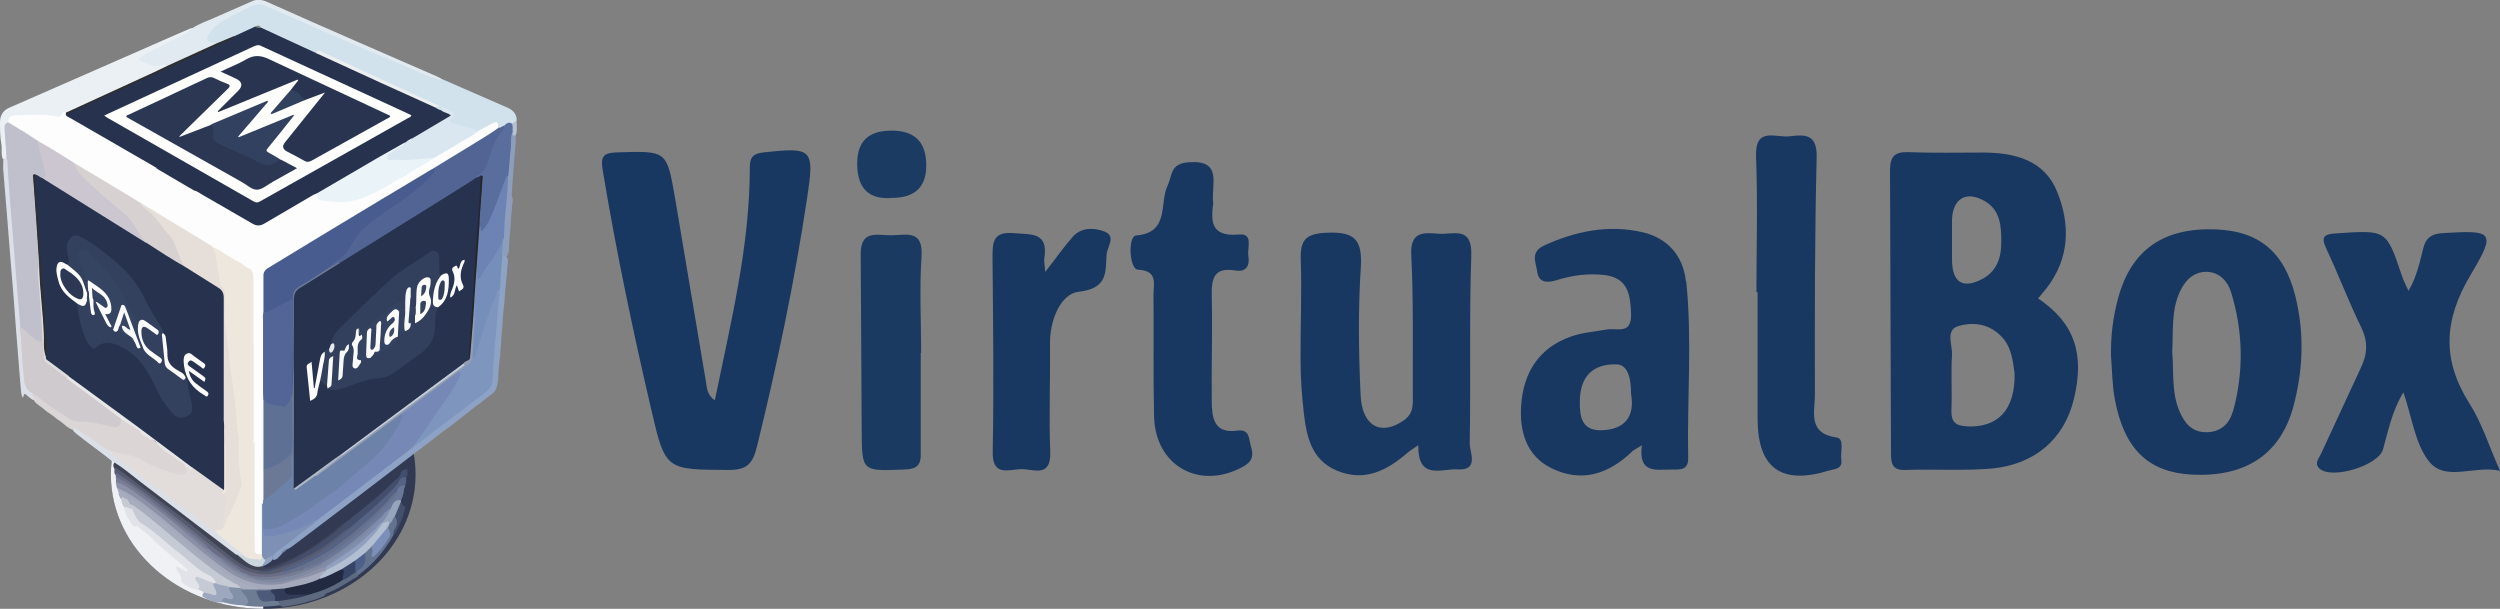 <?xml version="1.0" encoding="UTF-8"?>
<svg xmlns="http://www.w3.org/2000/svg" id="art" width="127.83" height="31.13" viewBox="0 0 127.83 31.13">
  <rect x="0" y="0" width="127.83" height="31.13" fill="#808080" stroke="none"/>
  <defs>
    <style>.cls-1{fill:#7e95be;}.cls-2{fill:#1b3b63;}.cls-3{fill:#566284;}.cls-4{fill:#fdfdfe;}.cls-5{fill:#dae7f0;}.cls-6{fill:#8c91a7;}.cls-7{fill:#ebf0f5;}.cls-8{fill:#404354;}.cls-9{fill:#6b6c86;}.cls-10{fill:#222a42;}.cls-11{fill:#f9faf9;}.cls-12{fill:#354461;}.cls-13{fill:#323a53;}.cls-14{fill:#7689b6;}.cls-15{fill:#cbd7df;}.cls-16{fill:#e6ded8;}.cls-17{fill:#fefefd;}.cls-18{fill:#929db2;}.cls-19{fill:#313d59;}.cls-20{fill:#27334e;}.cls-21{fill:#323c58;}.cls-22{fill:#fbfbfa;}.cls-23{fill:#344361;}.cls-24{fill:#7e91b4;}.cls-25{fill:#565b70;}.cls-26{fill:#647490;}.cls-27{fill:#1a3a62;}.cls-28{fill:#8ea2c6;}.cls-29{fill:#fcfcfb;}.cls-30{fill:#92a3c1;}.cls-31{fill:#495c8f;}.cls-32{fill:#dbe0e8;}.cls-33{fill:#183861;}.cls-34{fill:#7f8eae;}.cls-35{fill:#dddcde;}.cls-36{fill:#e1e3e9;}.cls-37{fill:#6a7799;}.cls-38{fill:#6d82a9;}.cls-39{fill:#32405d;}.cls-40{fill:#8d9ebd;}.cls-41{fill:#929fbe;}.cls-42{fill:#f7f8f8;}.cls-43{fill:#c6cbd3;}.cls-44{fill:#768eba;}.cls-45{fill:#25272b;}.cls-46{fill:#cfcace;}.cls-47{fill:#b5c2d4;}.cls-48{fill:#7f89a2;}.cls-49{fill:#eee7dd;}.cls-50{fill:#4e6089;}.cls-51{fill:#96a4bc;}.cls-52{fill:#43506c;}.cls-53{fill:#c5cad5;}.cls-54{fill:#5e7195;}.cls-55{fill:#2d2e31;}.cls-56{fill:#2c3854;}.cls-57{fill:#2b3753;}.cls-58{fill:#9da7be;}.cls-59{fill:#4d5a79;}.cls-60{fill:#fafafa;}.cls-61{fill:#e8e9ec;}.cls-62{fill:#8290a8;}.cls-63{fill:#364567;}.cls-64{fill:#b2bed2;}.cls-65{fill:#7b8fb9;}.cls-66{fill:#f8f8f8;}.cls-67{fill:#6b7997;}.cls-68{fill:#a4aabb;}.cls-69{fill:#303a52;}.cls-70{fill:#384561;}.cls-71{fill:#767c92;}.cls-72{fill:#32415e;}.cls-73{fill:#516494;}.cls-74{fill:#eaf4f8;}.cls-75{fill:#eceeef;}.cls-76{fill:#35435f;}.cls-77{fill:#afb9c4;}.cls-78{fill:#5a6e9e;}.cls-79{fill:#cbc6d0;}.cls-80{fill:#293550;}.cls-81{fill:#3e4c69;}.cls-82{fill:#dbd5d6;}.cls-83{fill:#33415e;}.cls-84{fill:#c4ccd7;}.cls-85{fill:#e2dcdb;}.cls-86{fill:#fbfbfb;}.cls-87{fill:#868887;}.cls-88{fill:#6d83b3;}.cls-89{fill:#2e2f31;}.cls-90{fill:#344360;}.cls-91{fill:#c0bfcc;}.cls-92{fill:#32415f;}.cls-93{fill:#d7d2d1;}.cls-94{fill:#526596;}.cls-95{fill:#a8adbe;}.cls-96{fill:#5d697e;}.cls-97{fill:#d2e2ed;}.cls-98{fill:#e8e7e8;}.cls-99{fill:#344461;}.cls-100{fill:#384764;}.cls-101{fill:#fafbfa;}.cls-102{fill:#66718e;}.cls-103{fill:#787d93;}.cls-104{fill:#6d7b93;}.cls-105{fill:#434e6d;}.cls-106{fill:#eff1f4;}.cls-107{fill:#e1eaf1;}.cls-108{fill:#fdfdfd;}</style>
  </defs>
  <path class="cls-33" d="M104.21,15.26l.44-.53c1.19-1.54,1.21-3.27.53-4.94-.65-1.6-2.15-1.98-3.75-1.99-1.27,0-2.55.03-3.82-.02-.73-.03-.97.2-.97.95l.05,14.43c0,.54.06.9.74.87,1.46-.05,2.93.05,4.38-.07,2.24-.2,3.74-1.52,4.23-3.55.57-2.34.02-3.91-1.84-5.16ZM99.81,12.12h0v-.85c.02-1.11.72-1.54,1.67-.99.81.47.85,1.28.85,2.11s-.26,1.51-1,1.89c-.99.51-1.52.14-1.52-1.02v-1.13s0,0,0,0ZM100.57,21.8c-.6-.03-.81-.24-.79-.84.04-.93-.03-1.87.03-2.81.03-.5-.35-1.27.31-1.47.8-.25,1.68-.11,2.3.62.45.53.5,1.19.59,1.78.04,1.88-.86,2.81-2.46,2.72h0ZM36.55,20.47c.82-4,1.79-7.88,1.79-11.91,0-.53.17-.71.72-.77,2.49-.27,2.59-.18,2.21,2.33-.64,4.27-1.53,8.5-2.56,12.69-.22.91-.51,1.22-1.46,1.22-3.21-.02-3.23.02-3.95-3.09-.94-4.03-1.79-8.08-2.47-12.16-.13-.76-.04-.97.76-.99,2.49-.07,2.5-.11,2.92,2.3l1.59,9.45c.05.32.06.66.45.93h0ZM117.46,15.55c-.52-2.53-1.8-3.72-4.14-3.82-2.69-.11-4.35,1.04-5.02,3.53-.26.96-.38,1.94-.36,2.94.06.75.06,1.51.2,2.24.48,2.54,1.73,3.72,3.96,3.83,2.75.13,4.53-1.06,5.18-3.54.45-1.7.54-3.43.18-5.17h0ZM114.16,21.06c-.17.62-.63,1.04-1.35,1.04-.72,0-1.1-.45-1.36-1.05-.43-.99-.29-2.04-.38-3.07.06-1.03-.06-2.09.39-3.06.27-.59.71-1.04,1.4-1.02.63.03,1.04.47,1.22,1.04.62,2.03.66,4.08.09,6.12h0ZM72.51,22.77c-.32.22-.44.29-.54.38-1.05.91-2.19,1.5-3.6.92-1.33-.55-1.57-1.78-1.71-3.01-.1-.89-.16-1.78-.16-2.68-.01-1.7.07-3.4.01-5.09-.03-1,.22-1.34,1.32-1.39,1.46-.07,1.84.37,1.75,1.79-.14,2.16-.11,4.34-.01,6.5.07,1.62,1.05,2.11,2.2,1.31.54-.37.47-.87.47-1.38-.01-2.36.04-4.72-.08-7.07-.06-1.22.61-1.16,1.4-1.1.74.06,1.72-.42,1.67,1.1-.11,3.2-.02,6.41-.08,9.62,0,.47.5,1.4-.63,1.33-.8-.05-2.02.58-2-1.22h0ZM86.2,14.37c-.13-1.29-.95-2.2-2.19-2.49-1.74-.41-3.44-.07-5.07.68-.71.33-.4.87-.34,1.33.08.59.54.57.98.44.82-.26,1.66-.37,2.51-.26,1.16.16,1.28,1.02,1.31,1.99.03,1.08-.74.69-1.26.79-.6.11-1.22.15-1.79.35-1.66.57-2.46,1.86-2.57,3.53-.09,1.32.26,2.59,1.57,3.22,1.54.75,2.92.28,4.11-.87.06-.06.15-.1.49-.31-.19,1.49.76,1.23,1.53,1.24.43,0,.86.05.84-.61-.06-3.01.21-6.02-.1-9.02h0ZM81.87,22c-.98.02-1.1-.68-1.09-1.45,0-1.29.65-1.95,1.88-1.92q.74.02.74,1.53c.19,1.07-.25,1.81-1.53,1.84h0ZM123.15,14.87c.43-.72.57-1.46.76-2.19.13-.51.41-.73.99-.76,2.58-.16,2.75-.08,1.43,2.13-1.37,2.29-1.49,4.34-.05,6.6.62.97.97,2.12,1.55,3.42-1.36-.29-2.79.59-3.64-.49-.71-.91-.86-2.25-1.3-3.52-.58.96-.77,1.95-1.04,2.91-.23.84-2.64,1.57-3.26.98-.27-.26-.02-.51.09-.75l2.01-4.34c.36-.73.41-1.37.04-2.13-.64-1.31-1.15-2.67-1.77-3.99-.32-.67-.11-.77.53-.81,2.54-.17,2.53-.19,3.32,2.16.08.25.21.49.34.78h0ZM62.04,10.35c-.11.86-.21,1.78,1.31,1.64.75-.07.42.67.48,1.08.08.49-.08.86-.67.76-1.09-.18-1.22.41-1.2,1.3.04,1.79-.02,3.58,0,5.37,0,.84.1,1.68,1.29,1.52.67-.09.59.41.71.79.14.46.1.77-.38,1.04-2.21,1.24-4.51,0-4.57-2.56-.05-2.07-.01-4.14-.03-6.21,0-.56.24-1.24-.79-1.29-.45-.02-.53-1.71-.1-1.75,1.73-.14,1.18-1.65,1.61-2.55.25-.52.12-1.11,1.04-1.19,1.79-.15,1.19,1.08,1.29,2.06h0ZM89.81,14.94c0-2.31.07-4.62-.02-6.93-.06-1.55,1-.96,1.7-1.04.77-.09,1.43-.15,1.4,1.07-.1,4.05-.1,8.1-.09,12.16,0,.84-.39,1.96,1.11,2.17.42.06.18.74.24,1.14.06.48-.32.46-.63.55-2.42.75-3.64-.11-3.65-2.62v-6.5s-.05,0-.05,0ZM53.44,13.91c.57-.73.96-1.29,1.41-1.8.43-.49,1.06-.47,1.58-.29.69.24.17.8.15,1.21-.05.92.05,1.72-1.43,1.89-.91.1-1.48,1.45-1.46,2.65.02,1.84-.06,3.68.01,5.52.06,1.41-.92.86-1.54.9-.61.03-1.43.37-1.4-.89.06-3.3.02-6.6-.01-9.9,0-.78-.01-1.37,1.08-1.28.89.08,1.78-.07,1.57,1.28-.03.16.02.33.05.73Z"></path>
  <path class="cls-27" d="M47.08,18.04v5.08c.03.67-.19.87-.87.89-2.14.08-2.14.11-2.15-2.02l-.05-8.89c-.05-1.39.83-1.06,1.56-1.07.74,0,1.64-.32,1.55,1.07-.11,1.64-.02,3.29-.02,4.94h-.02Z"></path>
  <path class="cls-2" d="M45.5,10.13c-1.24.05-1.67-.68-1.67-1.77,0-1.15.6-1.69,1.77-1.68,1.17,0,1.74.58,1.76,1.71.03,1.19-.6,1.76-1.87,1.73h0Z"></path>
  <ellipse class="cls-13" cx="13.46" cy="24.26" rx="7.79" ry="6.87"></ellipse>
  <path class="cls-106" d="M13.46,31.13c-4.3,0-7.79-3.07-7.79-6.86s3.49-6.87,7.79-6.87v13.73Z"></path>
  <path class="cls-97" d="M22.57,4.03l3.39,1.48c.27.12.46.32.46.64-.06.11-.12.2-.26.2-.15-.03-.26.03-.38.12-.09.05-.17.12-.29.07-.14-.26-.14-.26-.41-.11-.2.11-.38.27-.62.29-.44-.11-.87-.21-1.3-.36-.25-.09-.29-.15-.13-.36.13-.17.06-.23-.08-.3-.16-.08-.32-.17-.49-.22l-5.64-2.57c-.08-.04-.16-.1-.24-.11-.14-.02-.25-.31-.41-.05-.38-.08-.72-.28-1.07-.45-.59-.27-1.19-.51-1.76-.83-.09-.11-.2-.1-.32-.05-.34.17-.69.3-1.02.48-.32.09-.59.33-.93.37-.06,0-.13-.01-.19-.02-.33-.03-.43-.23-.26-.52.25-.42.65-.67,1.06-.9.4-.22.8-.42,1.22-.59.23-.1.46-.09.68,0l5.19,2.26c1.22.52,2.43,1.07,3.68,1.52.04.02.08.03.13.01h0Z"></path>
  <path class="cls-7" d="M.16,8.16c-.13-.25-.04-.53-.09-.79C0,7,0,6.61,0,6.24c0-.33.15-.59.47-.73l3.29-1.44,3.24-1.42c.91-.4,1.81-.8,2.72-1.19.05-.02.11-.02.16-.03-.04.26-.28.31-.46.4-.58.31-1.17.6-1.76.9-.14.07-.36.15-.36.29,0,.16.25.15.39.22.17.09.35.07.53.04.13-.02.29-.09.37.1-.05.08-.14.11-.22.15-1.34.67-2.71,1.25-4.07,1.88-.31.14-.61.3-.94.41-.23.22-.49.2-.79.16-.55-.07-1.11-.03-1.67-.02-.21,0-.36.11-.44.31-.21.19-.18.43-.15.67.04.35.06.71.06,1.06-.04.1-.11.15-.21.15h0Z"></path>
  <path class="cls-107" d="M8.57,3.38c-.09-.09-.22-.07-.31-.04-.4.15-.71-.1-1.05-.21-.12-.04-.1-.11-.02-.18.09-.07.18-.16.28-.21l1.88-.95c.19-.1.38-.2.52-.37.32-.21.68-.33,1.02-.48l1.96-.86c.27-.13.5-.11.77,0,1.54.69,3.08,1.37,4.62,2.04l4.06,1.77c.09.04.18.09.27.13-.09.11-.19.01-.27-.01-.73-.21-1.4-.57-2.1-.85-1.97-.79-3.9-1.69-5.86-2.53l-.77-.33c-.26-.12-.5-.1-.75.03-.62.3-1.24.58-1.79,1-.18.14-.3.34-.41.53-.09.14.03.3.2.32.09,0,.18-.03.26.05-.03.11-.13.15-.21.19l-1.98.91c-.09.04-.19.11-.3.05h0Z"></path>
  <path class="cls-32" d="M1.14,20.31c-.09-.26-.07-.54-.11-.82l-.21-2.63-.12-1.61-.2-2.44-.12-1.53-.21-2.55c-.02-.19,0-.38,0-.57l.16-.11c.11.06.13.17.14.28.06.98.15,1.96.23,2.94l.25,3.07.18,2.37.22,2.81c.02.24.2.35.32.52.05.12.13.23.11.37-.08.1-.14,0-.2-.03-.07-.06-.16-.11-.22-.18-.02-.02-.05-.04-.08-.06-.1.02-.05.14-.12.18h0Z"></path>
  <path class="cls-40" d="M26.27,8.48l-.11,1.52c.14.23-.02.47.02.71-.05.28-.05.57-.07.86-.05.41-.08.82-.09,1.22-.01.11-.04.22-.11.31-.08.06-.16.11-.26.03-.05-.33.02-.66.04-.99.03-.83.13-1.66.19-2.49.02-.22.04-.45.03-.67l.17-2.04c0-.05.01-.11.04-.16.16-.12.16.11.25.12.02.53-.07,1.05-.1,1.57h0Z"></path>
  <path class="cls-47" d="M26.37,6.91c-.22.1-.14-.08-.16-.17-.1-.14-.1-.28-.05-.43.12,0,.17-.12.26-.16-.02.25.06.51-.05.76Z"></path>
  <path class="cls-20" d="M11.98,1.85l1.04-.48c.12-.03.23,0,.34.05l2.82,1.3c.41.03.74.28,1.1.44l5.03,2.29c.1.06.21.11.32.16l.17.08c.11.05.27.07.28.22,0,.13-.14.17-.24.23l-1.67.97c-.12.05-.22.12-.33.18-.03.02-.07.04-.1.06l-7.11,4.11c-.27.16-.51.16-.79,0l-2.91-1.67c-.64-.36-1.3-.7-1.91-1.11-.65-.41-1.33-.78-1.99-1.16l-2.49-1.44c-.08-.05-.18-.09-.18-.22.06-.09.16-.11.25-.15l7.2-3.29c.4-.18.82-.33,1.18-.57h0Z"></path>
  <path class="cls-4" d="M8.03,8.63l1.89,1.11c.22.26.37.56.53.85.23.42.55.75,1,.95.49.22.96.45,1.46.66.32.13.63.14.95.11.3-.03.6-.08.87-.18.82-.31,1.65-.58,2.41-1.03l3.31-1.95c.09-.06.19-.1.25-.2.29-.27.66-.43.99-.64.17-.11.34-.2.51-.3l2.03-1.22c.07-.04.14-.08.22-.09l.7-.38c.26-.13.31-.11.33.21-.07.2-.26.27-.41.37l-2.88,1.76-8.38,5.05c-.22.13-.32.29-.31.55.01.59,0,1.17,0,1.76,0,.08-.01.16-.04.23-.08.31-.14.61-.09.93.01.08.02.16.02.24.08,1.73.05,3.47.05,5.2v3.12s0,1.64,0,1.64c0,.11.01.22-.05.31-.16.12-.31.08-.44-.06-.05-.09-.05-.19-.05-.29v-4.63c.09-1.01.16-2.02.08-3.04-.04-.45-.01-.9,0-1.35,0-.28-.05-.55-.09-.83-.05-.67-.01-1.33-.02-2v-1.19c0-.15,0-.31-.09-.44-.08-.19-.25-.28-.43-.34-.52-.22-.96-.58-1.46-.83l-3.71-2.26-3.41-2.06c-.62-.4-1.26-.77-1.89-1.16l-.48-.29c-.08-.05-.18-.09-.18-.21.11-.25.18-.28.46-.16.57.25,1.11.57,1.64.88.24.14.48.26.76.27.04,0,.08,0,.11.02.45.27.97.38,1.44.59.11.05.22.13.35.13.56,0,1.11.16,1.67.12.14-.01.27.04.4.06h0Z"></path>
  <path class="cls-73" d="M22.19,8.59l2.44-1.49c.3-.18.59-.37.87-.57.11.02.17-.09.27-.1.08.14,0,.25-.08.34-.3.31-.4.72-.56,1.09-.07.17-.13.35-.18.54-.09.32-.34.51-.57.72-.05.08-.13.13-.2.17l-6.57,4.1c-.07.04-.13.09-.22.11-.15-.03-.26.17-.43.09-.05-.11.02-.18.1-.23.44-.27.74-.66.99-1.09.43-.73,1.12-1.16,1.8-1.61.54-.36,1.07-.75,1.57-1.15.3-.24.63-.52.76-.93h0Z"></path>
  <path class="cls-5" d="M24.47,6.69c-.3.26-.66.42-1,.63-.4.25-.82.48-1.23.73-.74.25-1.51.18-2.27.18-.1,0-.21-.03-.23-.14-.03-.12.06-.21.15-.27.27-.19.58-.32.84-.54l.06-.04c.14,0,.23-.1.32-.18l1.94-1.15c-.13-.15-.34-.13-.47-.26-.01-.08-.1-.1-.12-.17,0-.01,0-.02.01-.03.25.02.45.18.66.28.16.08.08.18,0,.28-.19.22-.18.21.1.31.41.15.85.2,1.25.38h0Z"></path>
  <path class="cls-78" d="M24.37,9.08c-.06-.1.03-.1.08-.12.24-.11.36-.32.44-.55.14-.4.27-.8.44-1.18.08-.17.15-.34.3-.47.1-.09.12-.22.15-.34.11-.09.21-.21.38-.11.09.14.04.29.05.43-.12.26-.06.54-.09.82-.06.47-.07.94-.13,1.41-.3.79-.55,1.6-.93,2.36-.07.14-.15.29-.26.41-.05.06-.11.13-.2.11-.08-.03-.08-.11-.09-.18,0-.06-.03-.12-.04-.18.03-.6.07-1.2.12-1.8.01-.19.04-.37,0-.56-.07-.08-.16.01-.23-.03h0Z"></path>
  <path class="cls-75" d="M22.29,5.51l-2.83-1.28-3.29-1.51c.05-.13.11-.15.25-.08l5.74,2.64c.11.05.22.08.3.17h0c-.05.05-.1.09-.18.06h0Z"></path>
  <path class="cls-55" d="M11.98,1.85c-.1.2-.31.22-.48.3l-2.28,1.04c-1.66.76-3.32,1.52-4.99,2.28l-.86.4s-.04-.07,0-.11l4.49-2.06.71-.34,2.5-1.14.91-.38h0Z"></path>
  <path class="cls-87" d="M13.35,1.42c-.12.03-.23-.03-.34-.05.13-.06.25-.12.34.05Z"></path>
  <path class="cls-91" d="M1.24,6.75l.66.43c.08.08.14.17.15.28.07.45.23.87.34,1.31.05.19.03.32-.19.35-.15.05-.26-.15-.41-.06-.06.32.02.63.04.94l.07,1.02.18,2.39c0,.06,0,.13-.01.19-.06.22-.05.45-.02.67.09.92.13,1.84.2,2.76,0,.12,0,.23-.01.35-.11.22-.26.19-.42.07-.29-.21-.55-.43-.78-.71l-.21-2.52-.12-1.56-.21-2.52c-.04-.55-.08-1.11-.11-1.67,0-.15-.01-.29-.06-.43l-.1-1.48c-.01-.16.04-.28.22-.31.32.09.58.26.81.49h0Z"></path>
  <path class="cls-108" d="M1.24,6.75l-.81-.49c-.03-.34.25-.37.45-.37.68,0,1.37-.08,2.04.07.11.02.17,0,.23-.09.05-.07.08-.21.21-.11v.11c.05.1.16.12.24.17l4.21,2.43c.08.04.15.1.23.14-.37.04-.74.02-1.11,0-.14,0-.29-.08-.42-.06-.61.08-1.08-.35-1.65-.42-.09-.01-.16-.07-.24-.12-.22-.13-.44-.24-.72-.27-.37-.03-.67-.29-.99-.48-.42-.24-.84-.46-1.27-.67-.18-.09-.33-.1-.39.13h0Z"></path>
  <path class="cls-46" d="M1.03,16.73c.28.12.44.4.69.56.14.09.25.23.44.14.16.03.13.16.12.25-.08.53.13.89.59,1.15.2.11.37.28.55.43.83.65,1.69,1.25,2.53,1.89.1.08.22.14.27.26.02.36-.14.51-.48.46-.17-.02-.33-.08-.5-.11-.34-.07-.69-.14-1.04-.14-.32,0-.62-.09-.89-.27-.58-.39-1.18-.77-1.69-1.26-.44-.25-.38-.7-.43-1.09-.06-.58-.08-1.16-.12-1.74,0-.18-.09-.35-.06-.53h0Z"></path>
  <path class="cls-82" d="M1.62,20.1c.37.18.66.49,1.01.71l.92.61c.18.12.4.14.6.14.53,0,1.03.13,1.54.25.37.09.49-.01.5-.4.32.09.58.29.84.49.27.2.53.41.83.57.17.09.29.26.43.39.2.18.42.33.65.48.25.15.55.26.65.59.04.32-.1.46-.44.42-.36-.05-.71-.17-1.03-.33-.82-.41-1.67-.7-2.56-.9-.22-.08-.4-.23-.59-.37-.35-.27-.73-.49-1.09-.74-.05-.03-.1-.04-.15-.03-.31-.1-.5-.37-.77-.52-.19-.16-.39-.3-.6-.44-.17-.16-.37-.28-.54-.43-.04-.05-.09-.09-.09-.16l-.11-.32h0Z"></path>
  <path class="cls-28" d="M25.67,13.15l.21-.05c.13.14.09.31.07.46l-.04.51c-.06.5-.09,1.01-.13,1.51-.08.53-.07,1.06-.14,1.59.01.34-.07.67-.06,1.01-.02.14-.05.27-.05.41-.05.29-.04.58-.07.87-.04.27-.07.54-.34.71-.18.12-.35.26-.51.4-.68.48-1.3,1.04-1.99,1.52l-.09.07-4.24,3.24-3.26,2.47c-.09.07-.19.14-.29.19-.14.04-.26.12-.33.26-.14.13-.23.32-.46.31-.07-.08-.03-.17-.02-.26.04-.12.15-.17.24-.24.71-.52,1.4-1.06,2.09-1.61l4.29-3.28c.17-.13.34-.27.51-.4l3.33-2.55c.73-.55.72-.55.78-1.44l.26-3.29.06-.83c0-.47.06-.93.11-1.39,0-.07.02-.14.08-.19h0Z"></path>
  <path class="cls-44" d="M25.67,13.15l-.11,1.63c-.19.5-.42.98-.58,1.49-.19.62-.41,1.24-.6,1.86-.04.12-.08.29-.27.16-.04-.08-.04-.17-.04-.26.06-.6.07-1.21.12-1.82.06-.28.06-.56,0-.83.02-.48.03-.97.11-1.44.03-.07.07-.11.13-.03.05.06.01.14.07.2.21-.41.53-.73.75-1.12.12-.21.25-.41.33-.64.03-.08.05-.18.17-.16,0,0-.11.98-.11.98Z"></path>
  <path class="cls-88" d="M25.77,12.17c-.16.08-.11.25-.18.38-.23.44-.5.85-.81,1.24-.12.15-.15.35-.32.48-.11-.13.01-.29-.09-.41-.05-.03-.08-.08-.07-.14.06-.7.07-1.41.17-2.11,0-.04.03-.06.06-.08.08.08.02.19.08.31.31-.29.46-.67.61-1.04.22-.53.41-1.07.61-1.61.03-.08.06-.17.15-.21,0,.68-.09,1.36-.15,2.04-.04.38-.04.77-.06,1.16h0Z"></path>
  <path class="cls-17" d="M21.03,5.91c-.03.08-.11.1-.17.13l-7.55,4.25c-.12.07-.21.09-.34.01l-7.5-4.29s-.07-.05-.14-.1l.23-.11,7.42-3.43c.12-.05.22-.09.35-.03l7.64,3.52s.04.03.06.04h0Z"></path>
  <path class="cls-108" d="M20.78,8.97c-.24.28-.59.4-.89.59-1.21.76-2.43,1.52-3.74,2.11-.85.38-1.73.75-2.71.73-.31,0-.56-.15-.82-.25-.49-.19-.98-.42-1.45-.67-.47-.25-.72-.7-.94-1.15-.1-.2-.29-.35-.31-.59.17.03.3.15.45.23l2.53,1.46c.22.13.4.13.62,0l2.51-1.47c.05-.03.12-.04.17-.07.03-.01.07-.02.07,0,.04.28.25.28.46.31,1.03.19,1.94-.13,2.81-.63l.93-.54c.09-.05.18-.14.3-.06h0Z"></path>
  <path class="cls-74" d="M20.78,8.97c-.41.17-.77.42-1.15.64-.78.44-1.57.79-2.5.72-.2-.02-.39-.05-.59-.06-.25-.01-.34-.15-.34-.38l3.15-1.84,1.36-.77c-.09.22-.33.24-.48.37-.16.13-.48.21-.43.43.05.2.34.07.53.09.64.04,1.27-.05,1.91-.11l-1.31.79c-.06.04-.13.06-.16.13h0Z"></path>
  <path class="cls-97" d="M22.29,5.51l.18-.06c-.02.1.28.02.11.2-.1-.03-.21-.07-.29-.14h0Z"></path>
  <path class="cls-74" d="M21.1,7.05c-.07.13-.14.25-.32.18l.32-.18Z"></path>
  <path class="cls-49" d="M13.02,22.7v4.94c.07.07.08.16.07.25-.02.24.08.37.3.43.03.03.05.07.06.11,0,.12-.06.23-.18.22-.29-.01-.59.05-.82-.21-.41-.36-.87-.66-1.27-1.03-.09-.08-.21-.14-.2-.29.09-.14.29-.08.38-.21.2-.57.54-1.08.75-1.65.11-.3.16-.58.11-.89-.1-.63-.12-1.27-.12-1.92,0-.43-.09-.86-.11-1.29-.04-.8-.21-1.59-.32-2.39-.06-.49-.05-1-.16-1.48-.16-.73-.07-1.45-.1-2.18,0-.15-.02-.29-.14-.4-.07-.07-.11-.17-.12-.27-.07-.56-.19-1.1-.28-1.66,0-.04,0-.09.02-.13.24.06.43.21.63.34.27.17.54.34.83.48.14.1.31.15.44.27.14.14.17.3.17.49v3.25c.04.21.05.43.05.64,0,1.01.05,2.02.03,3.03-.01.51-.03,1.02-.02,1.53h0Z"></path>
  <path class="cls-31" d="M22.19,8.59c.09.16-.02.25-.11.35-.64.74-1.46,1.27-2.26,1.81-.73.5-1.46,1.01-1.89,1.84-.18.35-.48.6-.81.81-.07.05-.14.09-.14.18,0,.15-.13.18-.22.24-.42.27-.83.54-1.26.79-.27.16-.49.32-.5.67-.38.32-.84.49-1.28.71-.08.04-.17.05-.25-.02v-1.84c-.01-.2.07-.33.26-.44l2.88-1.75,2.92-1.76,2.54-1.52s.08-.04.12-.05h0Z"></path>
  <path class="cls-16" d="M10.9,12.66c.18.54.24,1.1.32,1.66.02.14.03.28.16.38.1.08.12.2.12.32,0,.28.02.56,0,.84-.06.73.16,1.44.2,2.17.03.64.14,1.27.24,1.9.13.79.13,1.59.25,2.38.03.2,0,.42,0,.64,0,.58.04,1.15.16,1.72.02.09,0,.18-.04.26-.18.54-.4,1.06-.68,1.55-.1.17-.07.4-.25.52-.12-.13-.1-.29-.06-.44.11-.39.1-.78.06-1.18,0-.04,0-.09.01-.13.04-.08.07-.16.07-.26v-2.11c0-.05-.02-.11-.03-.16-.06-.31.02-.62-.06-.93-.03-.16-.02-.32-.02-.49v-5.8c0-.39-.1-.64-.45-.84-.49-.29-.98-.57-1.43-.92-.24-.26-.4-.56-.48-.9-.13-.5-.47-.87-.78-1.26-.26-.32-.51-.66-.86-.9-.09-.06-.23-.14-.15-.3l3.53,2.14c.06.04.13.06.16.13h0Z"></path>
  <path class="cls-94" d="M13.46,15.97c.09,0,.18,0,.26-.05l1.25-.65c.1.09.08.22.08.33v3.84c0,.23-.07.46-.06.7-.02.12-.07.24-.12.36-.12.32-.3.4-.63.33-.05-.01-.11-.03-.16-.02-.36.07-.52-.17-.65-.44,0-1.11,0-2.22-.05-3.33,0-.27-.01-.56.06-.83l.02-.22h0Z"></path>
  <path class="cls-79" d="M2.16,9.09c.18-.06.2-.17.14-.35-.15-.52-.27-1.04-.41-1.56.65.36,1.27.75,1.9,1.15.64.98,1.59,1.66,2.46,2.42.33.29.64.59.82,1,.07.16.17.29.3.42.07.07.16.13.12.25-.12.06-.21-.02-.3-.08l-4.74-2.97c-.11-.07-.25-.11-.28-.27h0Z"></path>
  <path class="cls-93" d="M7.48,12.41c-.44-.41-.58-1.04-1.05-1.43-.58-.48-1.17-.96-1.72-1.48-.36-.34-.77-.66-.92-1.17l2.8,1.68.62.38c0,.11.09.18.16.24.58.38.91,1,1.37,1.5.14.16.21.39.29.6.12.33.22.66.46.93-.1.04-.17,0-.25-.06l-1.62-1.01c-.07-.04-.14-.08-.14-.18h0Z"></path>
  <path class="cls-24" d="M13.4,28.45s0-.07-.01-.11c-.11-.22-.11-.43,0-.65v-1.94s.07-.02.09.02c.11.4.03.81.05,1.22,0,.35.05.41.39.35.66-.12,1.3-.31,1.88-.64.14-.08.27-.22.47-.14-.4.39-.88.67-1.3,1.03-.33.29-.72.5-1.03.81-.09.14-.21.23-.38.25-.12,0-.12-.12-.16-.2h0Z"></path>
  <path class="cls-108" d="M13.45,25.72s-.03.02-.04.02l-.02-7.04c0-.54-.02-1.09-.08-1.64-.03-.29-.03-.61.14-.88v3.88c0,.12.01.23.01.35.07.09.08.2.08.31v3.26c0,.52.01,1.04-.01,1.55,0,.07-.02.14-.08.18h0ZM13.02,22.7c-.08-.07-.05-.17-.05-.25v-4.96c.09.2.1.42.1.63-.02.99.12,1.98.05,2.97-.03.54,0,1.08-.1,1.61h0ZM13.39,27.69v.65c-.34,0-.37-.04-.37-.38v-.33c.12.03.25.07.37.05h0ZM12.8,13.75c-.16-.07-.32-.13-.44-.27.17.05.34.1.44.27Z"></path>
  <path class="cls-20" d="M24.37,9.08l.22-.1c.07.09.05.19.05.29-.02.65-.09,1.29-.13,1.94l-.14,2.02-.13,1.81c-.03.33-.01.66-.04,1-.04.72-.15,1.43-.13,2.16.08.27-.16.31-.3.42-2.1,1.57-4.21,3.13-6.32,4.68l-2.12,1.57c-.09.07-.18.19-.33.1-.02-.03-.03-.05-.04-.09-.02-.81,0-1.62-.01-2.43l.05-7.23c0-.25.09-.39.3-.52.62-.37,1.22-.76,1.83-1.14.07-.04.14-.09.22-.1l3.99-2.48c.93-.58,1.85-1.15,2.77-1.73.08-.05.16-.11.24-.17h0Z"></path>
  <path class="cls-67" d="M17.36,13.46l-2,1.25c-.24.14-.33.32-.33.59v6.78s0,.35,0,.35c-.05.26,0,.52-.02.77-.05.31-.02.63-.02.94,0,.18-.04.32-.18.45-.34.31-.67.63-1.05.89-.09.06-.17.14-.29.09v-1.58c.24-.16.51-.23.76-.36.41-.22.65-.5.65-1.02l-.02-1.78c0-.22.02-.43.08-.64.11-1.65.03-3.29.05-4.94-.04-.28.07-.46.33-.61.58-.33,1.12-.71,1.68-1.07.14.01.21-.21.37-.12h0Z"></path>
  <path class="cls-45" d="M24.03,18.25c-.07-.06-.05-.15-.05-.23l.15-2.12.06-.92.17-2.75c.08-1.08.19-2.17.21-3.26.17,0,.11.14.1.22l-.15,2.05c0,.09,0,.18,0,.27l-.27,3.85c.05.22-.01.45-.01.67-.06.62-.09,1.25-.13,1.88,0,.12,0,.23-.09.33h0Z"></path>
  <path class="cls-20" d="M7.48,12.41c.66.43,1.32.86,2.01,1.25l1.67,1.05c.2.12.28.27.28.51v6.27c.01.1.02.2.02.3.05,1.02.05,2.05.04,3.07,0,.23-.1.27-.32.13-.46-.32-.9-.66-1.34-1-2.09-1.61-4.25-3.12-6.36-4.71-.36-.24-.69-.53-1.06-.77-.14-.08-.12-.2-.12-.33.01-.81-.09-1.62-.15-2.43-.02-.29-.03-.58-.06-.86-.06-.63-.05-1.26-.1-1.89-.06-.94-.13-1.89-.2-2.83l-.07-.94c-.01-.1-.03-.22.05-.31.15,0,.24.14.38.18l5.32,3.32Z"></path>
  <path class="cls-89" d="M1.79,8.91c.01.8.09,1.59.16,2.39.05.63.07,1.25.12,1.88l.21,2.71c.02.25.02.5.03.75.03.53.16,1.07.05,1.61-.09-.07-.09-.17-.1-.27-.02-.77-.09-1.54-.14-2.31-.04-.64-.12-1.28-.13-1.93,0-.05,0-.11.02-.16l-.18-2.66-.13-1.8c0-.08-.08-.22.1-.21h0Z"></path>
  <path class="cls-35" d="M2,13.59c.02,1.21.21,2.4.24,3.61,0,.35-.03.71.11,1.05-.03.13.07.16.15.22l1.02.76c.04.1.03.16-.1.1l-1.03-.78c-.18-.13-.13-.33-.16-.51-.03-.2.06-.41-.06-.61-.03-1.07-.13-2.13-.21-3.19-.02-.22-.06-.45.04-.66Z"></path>
  <path class="cls-98" d="M3.41,19.34c.09.02.07-.07.1-.1l3.58,2.62,2.73,2.04c.02.07.05.14-.04.18-.07.03-.12-.02-.14-.08-.03-.06-.1-.06-.15-.1,0-.22-.22-.24-.34-.34-.3-.25-.66-.42-.95-.69-.15-.14-.25-.44-.55-.39-.08-.22-.4-.14-.47-.39-.02-.08-.18-.15-.26-.2-.25-.15-.5-.31-.74-.48-.92-.69-1.84-1.38-2.77-2.06h0Z"></path>
  <path class="cls-85" d="M9.49,23.89c.06.02.16-.1.19.05,0,.06.03.12.09.09.03-.01.03-.09.05-.14l1.64,1.18v-3.3c.1.3.02.62.05.92.06.65.01,1.3.02,1.94,0,.21.03.41-.08.61.06.43.11.85-.04,1.28-.05.14-.01.3-.01.46-.07.19-.28.04-.38.16-.12.08-.19-.02-.26-.07-1.16-.92-2.37-1.77-3.54-2.67-.49-.38-1-.73-1.5-1.12-.09-.07-.21-.11-.19-.26.33.08.65.19.99.24.28.04.55.15.8.3.55.31,1.14.53,1.75.69.14.04.29.06.41-.06.09-.1.06-.2,0-.3h0Z"></path>
  <path class="cls-32" d="M5.53,23.03c.36.37.8.64,1.2.95l3.92,2.95c.11.09.2.21.36.23.38.42.85.73,1.3,1.08.06.05.13.09.17.17-.12.1-.24,0-.36,0-.19-.06-.32-.2-.47-.31l-5.23-3.99c-.19-.15-.38-.31-.58-.44-.64-.53-1.32-.99-1.96-1.51-.05-.07-.16-.09-.14-.21.09-.19.15-.01.21.02.56.31,1.04.73,1.58,1.06h0Z"></path>
  <path class="cls-14" d="M16.28,26.55c-.13.01-.24.08-.34.15-.59.39-1.26.54-1.93.71-.05.01-.11.01-.16.01-.39.01-.39,0-.39-.38.05-.05.11-.05.18-.05.39,0,.74-.14,1.07-.33.59-.33,1.13-.74,1.69-1.12.94-.63,1.77-1.4,2.63-2.12.63-.53,1.06-1.23,1.43-1.95.05-.09.06-.19.03-.29.02-.12.13-.17.21-.23l2.48-1.84c.08-.06.16-.13.26-.13.22.08.16.24.09.37-.19.35-.36.71-.6,1.03-.42.54-.79,1.12-1.17,1.69-.2.31-.45.59-.71.85l-3.51,2.68-1.27.96h0Z"></path>
  <path class="cls-1" d="M21.05,22.92c.26-.36.55-.71.78-1.09.52-.85,1.21-1.59,1.64-2.5.05-.11.15-.23-.03-.32,0-.14.12-.18.21-.25.18-.14.37-.26.5-.46.13,0,.14-.1.17-.2l.76-2.32c.1-.29.26-.55.32-.85.02-.09.07-.14.16-.15l-.27,3.06c-.05.55-.09,1.09-.11,1.64-.01.33-.24.49-.46.66l-3.67,2.79h0Z"></path>
  <path class="cls-30" d="M13.94,28.62l-.11.11c-.09.15-.21.24-.4.24-.02,0-.04-.02-.06-.04,0-.14.08-.23.17-.31l.38-.22c.05.07-.03.15,0,.22h0Z"></path>
  <path class="cls-24" d="M14.72,28.03c-.1.11-.19.22-.34.26.04-.18.17-.24.34-.26Z"></path>
  <path class="cls-18" d="M24.15,18.3c-.03.27-.27.35-.44.49l-.27.21-2.93,2.17c-.01.09-.09.13-.15.18l-3.96,2.91c-.09.06-.18.2-.31.06.08-.22.32-.27.48-.41.28-.23.58-.45.88-.66l6.11-4.52c.06-.05.15-.08.16-.17.07-.14.35-.09.32-.33l.18-2.22c.11.03.07.1.05.16l-.11,2.12h0Z"></path>
  <path class="cls-1" d="M24.26,16.19c0-.06,0-.12-.05-.16l.05-.65c.07.27.08.54,0,.81h0Z"></path>
  <path class="cls-80" d="M14.85,4.62l.4-.51-.03-.04-4.06,1.66-.03-.04,1.04-1.04q.4-.4-.13-.64l-.76-.35c.46-.22.89-.38,1.28-.61.43-.26.79-.23,1.25,0l5.95,2.78.19.09c0,.09-.08.1-.13.13l-3.88,2.16c-.14.08-.26.09-.4,0-.28-.16-.57-.31-.86-.46q-.34-.18-.11-.47l2.05-2.55-1.04.39s-.06.02-.07,0c-.17-.23-.41-.36-.66-.5h0Z"></path>
  <path class="cls-57" d="M14.34,8.15l.85.45-1.25.7c-.27.15-.54.4-.81.4-.26,0-.52-.26-.78-.4l-5.66-3.19-.23-.13c0-.11.1-.1.15-.13l3.95-1.85c.14-.07.26-.08.41,0,.19.1.39.19.59.26.21.07.25.13.07.3l-2.27,2.22c-.07.07-.15.13-.2.23l1.64-.63c.19.07.19.23.17.38-.04.33.12.5.4.62l2.09.96c.15.07.29.07.44,0,.14-.07.26-.2.44-.17h0Z"></path>
  <path class="cls-92" d="M14.34,8.15l-.13.09c-.32.22-.61.27-.99.06-.56-.32-1.17-.55-1.76-.81-.07-.03-.14-.07-.22-.11-.24-.11-.4-.26-.34-.56.03-.16.02-.32-.11-.46l2.88-1.21.04.05-1.53,1.78.02.04,2.8-1.15.03.04-.66.83-.68.84c-.09.1-.08.15.04.22.21.11.4.23.6.35h0Z"></path>
  <path class="cls-72" d="M14.85,4.62c.37-.01.53.27.73.5l-1.7.72-.04-.06s1.02-1.17,1.02-1.17Z"></path>
  <path class="cls-15" d="M13.56,28.62c0,.13-.12.2-.16.32-.02.08-.09.11-.16.12-.31.05-1.01-.39-1.14-.71l.38.06c.21.24.52.14.78.21.09.02.14-.07.15-.16.06.05.07.14.16.17h0Z"></path>
  <path class="cls-49" d="M11.45,25.25s-.19-.03-.08-.1c.15-.09.13-.2.13-.32v-2.13c.08.06.05.15.05.23v2.05c0,.11.02.22-.11.28h0Z"></path>
  <path class="cls-54" d="M14.92,20.2c.03.58,0,1.15.04,1.73.02.36-.02.73-.04,1.1,0,.19-.15.31-.28.41-.34.28-.73.49-1.17.56v-3.58s.03,0,.03,0c.2.34.57.26.86.35.21.06.34-.06.43-.23.06-.11.05-.24.14-.34h0Z"></path>
  <path class="cls-38" d="M16.11,24.33c.11.06.16-.04.22-.09l4.17-3.06c.14.06.09.15.04.24-.48.98-1.13,1.83-2,2.5-.58.44-1.08.98-1.69,1.37-.6.39-1.13.89-1.78,1.21-.18.09-.35.22-.53.32-.34.18-.7.28-1.09.22v-1.31s0-.15,0-.15c.55-.29.96-.74,1.42-1.15.08-.07.04-.17.05-.25.03-.31-.06-.63.05-.93.06.48,0,.96.03,1.44,0,.1-.03.2.03.29h0c.19.04.28-.13.4-.22.18-.13.37-.24.54-.4.04-.04.09-.06.15-.03h0Z"></path>
  <path class="cls-39" d="M22.41,15.71c-.15.27-.16.56-.16.86,0,.42-.08.82-.36,1.16-.15.17-.33.31-.51.43-.49.33-.93.73-1.45,1.03-.18.1-.38.13-.6.15-.5.03-.96.22-1.43.38-.29.1-.56.24-.88.22-.09,0-.18-.02-.26-.06.26-.5.11-1.06.21-1.58-.01-.04-.07-.01-.03-.02.01,0,.02,0,.01.02-.06.37-.1.75-.11,1.12,0,.11.03.24-.12.29-.17,0-.22-.18-.35-.23-.05-.06-.05-.13-.04-.21.09-.44.15-.88.27-1.32.06-.06.14-.09.22-.1.07.02.14.05.17-.04s.01-.17-.07-.23c.06-.39.32-.67.58-.92.85-.84,1.69-1.68,2.58-2.46.5-.44,1.09-.76,1.64-1.13.07-.05.15-.1.22-.15.11-.06.21-.13.35-.06.14.07.17.19.17.34,0,.22,0,.43,0,.65,0,.09-.02.19.11.21.03.08-.02.14-.06.2-.23.3-.25.67-.3,1.03-.02.18.08.3.2.42h0Z"></path>
  <path class="cls-22" d="M16.6,17.97c.04.33-.09.64-.13.97-.03.19-.07.37-.11.56-.04.19-.11.38-.13.57-.02.22-.14.33-.37.43l-.18-1.73c-.01-.16.14-.18.25-.27l.12,1.34h.04s.27-1.45.27-1.45c.03-.17.08-.31.23-.4h0Z"></path>
  <path class="cls-29" d="M22.41,15.71c-.32,0-.28-.25-.27-.44.03-.44.13-.86.43-1.2.29-.17.38-.12.38.22,0,.54-.05,1.07-.55,1.42Z"></path>
  <path class="cls-84" d="M23.72,18.58c.04.09.04.09-.06.16l-2.35,1.73-3.84,2.83c-.06.02-.07,0-.05-.05l4.64-3.45,1.65-1.22h0Z"></path>
  <path class="cls-60" d="M23.37,14.57c-.15.22-.06.52-.35.65-.02-.18.05-.32.11-.46.12-.31.16-.6.01-.9-.07-.14.03-.2.12-.25.16-.1.09.11.19.13.11-.14.04-.4.29-.46.05.08-.02.17-.05.24-.15.35-.2.69-.02,1.04.1.2-.06.24-.2.34l-.11-.32h0Z"></path>
  <path class="cls-11" d="M16.72,19.72l.09-1.21c0-.15.05-.24.23-.3l-.09,1.45c0,.12-.13.14-.2.21l-.03-.15Z"></path>
  <path class="cls-77" d="M17.42,23.25l.05.05-1.36,1.03-.86.62c-.07.05-.13.14-.22.03l2.08-1.52.31-.21h0Z"></path>
  <path class="cls-54" d="M15.04,24.97c-.1-.06-.06-.16-.06-.25v-1.48c.03-.27-.06-.55.05-.81v2.54s.01,0,.01,0Z"></path>
  <path class="cls-61" d="M16.93,17.6s.11-.08.14-.03c.06.11.03.24-.03.35-.03.05-.07.12-.14.11-.08-.01-.05-.1-.08-.15l.1-.27Z"></path>
  <path class="cls-83" d="M3.45,13.54c.17-.24-.01-.48-.02-.72,0-.12-.04-.25.01-.37.21-.49.41-.53.96-.19.66.41,1.28.9,1.85,1.43.47.44.84.96,1.13,1.54.27.55.59,1.07.91,1.6.04.07.07.14.07.23,0,.49.1.98.13,1.47,0,.07.02.15.07.2.28.24.55.51.93.61.15.14.09.34.13.51l.19.84c.04.23.04.45-.22.58-.26.13-.54.11-.72-.09-.25-.29-.51-.58-.69-.93-.18-.36-.34-.72-.54-1.07-.34-.62-.8-1.14-1.45-1.45-.42-.21-.87-.33-1.29.04-.11.09-.19.02-.26-.05-.08-.08-.15-.18-.2-.28-.28-.6-.43-1.24-.49-1.9.21.03.42.07.45-.24.04-.06.04-.17.16-.13.11.24.05.52.16.8-.03-.24-.04-.44-.03-.64.02-.08.02-.18.12-.17.15.02.09.16.12.25.2.45.35.92.71,1.28.05.05.11.09.17.13.07.05.15.06.23.06.28.14.53.33.8.48.08.06.11.15.15.24.04.1.11.16.23.13.04,0,.08,0,.11.03.21.31.49.54.86.74-.07-.21-.21-.27-.32-.34-.37-.23-.62-.55-.69-.99-.02-.11-.03-.21.01-.32.07-.19.18-.23.36-.13.08.04.14.11.22.16.07.04.12.11.25.09-.21-.22-.45-.36-.68-.5-.09-.05-.17.02-.26.04-.13.01-.19-.09-.24-.18-.14-.21-.26-.44-.36-.67-.32-.76-.76-1.43-1.36-2.01-.19-.18-.33-.41-.53-.58-.06-.05-.12-.11-.19-.15-.08-.04-.17-.08-.26-.02-.09.06-.08.16-.06.25.08.35.18.7.31,1.04.06.15.11.3.15.46.02.08.02.17,0,.25-.02.04-.04.07-.09.08-.11-.04-.12-.14-.15-.24-.12-.39-.32-.74-.69-.96-.08-.05-.17-.11-.17-.22h0Z"></path>
  <path class="cls-29" d="M4.46,15.32c-.1.37-.16.4-.5.21-.4-.3-.82-.59-.96-1.12-.06-.23-.14-.47-.11-.71.04-.33.19-.39.46-.21.03.02.06.03.09.04.3.26.67.47.81.88l.18.52c.11.12,0,.25.01.38h0Z"></path>
  <path class="cls-86" d="M10.44,19.52l-.79-.56c.06.29.17.49.36.64.18.14.36.27.55.4.09.06.13.13.07.22-.08.13-.13,0-.19-.02-.59-.33-.94-.83-1.03-1.5,0-.07-.02-.14-.02-.22,0-.15,0-.32.17-.4.15-.08.25.05.36.13.16.11.32.24.49.35.1.06.11.14.05.23-.08.13-.14,0-.19-.03-.12-.07-.22-.16-.33-.23-.09-.06-.19-.17-.3-.03-.11.14.02.21.11.27l.64.46c.14.11.14.11.05.32h0Z"></path>
  <path class="cls-60" d="M9.49,19.33c-.05.05-.07.14-.18.06-.24-.19-.49-.36-.74-.54-.1-.08-.14-.19-.15-.31l-.14-1.4c0-.07,0-.1.08-.09.07.06.11.13.12.23.02.28.09.55.08.83-.01.37.15.59.45.78.18.12.43.18.49.45h0Z"></path>
  <path class="cls-8" d="M12.1,28.34c.3.23.55.52.93.62.13.03.25.04.36-.02v.03c.42.04.8-.13,1.16-.3.98-.47,1.89-1.04,2.72-1.75.13-.11.24-.31.47-.25.02.12-.06.18-.13.25-.98.87-2.08,1.58-3.28,2.11-.36.16-.74.22-1.13.22-.35-.05-.66-.18-.95-.38-.78-.52-1.49-1.12-2.21-1.7-1.29-1.05-2.61-2.06-3.95-3.03-.1-.07-.22-.13-.28-.25-.02-.09-.03-.17.05-.24.48.3.9.67,1.35,1.01l3.33,2.54,1.56,1.18h0Z"></path>
  <path class="cls-36" d="M6.35,26.01s0-.04,0-.05c-.01-.11.07-.09.12-.08.09.01.17.05.25.09.02.01.05.03.06.05.21.51.66.79,1.07,1.11.8.62,1.57,1.28,2.34,1.94.15.13.34.18.49.29.16.11.38.19.34.46-.03.03-.07.03-.11.03-.27-.04-.51-.17-.78-.26-.02.2.28.39.02.58-.34-.06-.64-.2-.9-.44-.04-.22-.16-.4-.27-.59-.04-.06-.09-.13-.03-.2.07-.08.15-.03.22,0,.11.04.2.12.31.16-.83-.64-1.55-1.4-2.36-2.05-.07-.06-.15-.1-.24-.11-.13-.06-.16-.19-.24-.29-.13-.21-.24-.42-.29-.66Z"></path>
  <path class="cls-43" d="M6.73,26.01c-.14.05-.23-.16-.38-.06-.09-.13-.13-.28-.16-.43-.06-.11,0-.14.1-.14.07,0,.13.04.19.07.02.01.04.03.06.04.08.08.12.19.17.29.02.07.06.14.01.22h0Z"></path>
  <path class="cls-95" d="M6.51,25.52c-.11.06-.22-.24-.33,0l-.11-.22v-.11c.3-.08.46.04.44.32h0Z"></path>
  <path class="cls-13" d="M17.74,26.66c-.29.14-.51.38-.77.58-.98.75-2.01,1.43-3.22,1.77-.14.04-.24.03-.35-.05.16-.05.3-.13.43-.23.04.16.13.08.21.05.72-.28,1.37-.69,1.98-1.15,1.16-.88,2.29-1.8,3.42-2.71.32-.26.56-.62.94-.81.06-.03.06-.08.07-.14.02-.19.2-.25.33-.25.1,0,.04.18.05.28-.32.17-.46.51-.72.75-.67.61-1.38,1.18-2.08,1.76-.08.07-.16.18-.3.15h0Z"></path>
  <path class="cls-105" d="M17.74,26.66c.81-.64,1.62-1.27,2.35-2,.15-.15.36-.23.4-.48.02-.1.18-.19.34-.18-.02.13.05.26-.05.38-.21.1-.32.3-.47.47-.48.56-1.04,1.04-1.6,1.52-.27.23-.52.47-.81.67-.44.31-.82.69-1.28.96-.92.54-1.84,1.08-2.92,1.26-.13.02-.25.03-.38.01-.07,0-.15,0-.15-.12.82.03,1.5-.37,2.19-.75.78-.42,1.48-.95,2.15-1.51.08-.07.15-.16.22-.24h0Z"></path>
  <path class="cls-3" d="M17.9,26.99c.59-.53,1.21-1.01,1.77-1.57.28-.28.58-.53.77-.88.06-.11.19-.16.33-.15-.01.15.03.3-.06.44-.15.1-.33.17-.4.36-.77.89-1.64,1.68-2.56,2.41-.94.75-1.98,1.33-3.13,1.69-.08,0-.17,0-.24-.04-.05-.17.09-.16.18-.2.52-.23,1.04-.46,1.54-.73.51-.27.95-.65,1.4-1.01.13-.11.27-.2.4-.32h0Z"></path>
  <path class="cls-37" d="M20.29,25.14c.05-.23.2-.33.43-.32l-.04.16c.1.23,0,.43-.12.62-.28.02-.43.21-.56.43-.21.14-.37.34-.55.52-.67.62-1.35,1.22-2.09,1.75-.28.2-.59.36-.87.54-.23.09-.46.2-.7.27-.1.03-.2.08-.31.02-.06-.13.06-.15.13-.17.92-.33,1.66-.95,2.41-1.54.77-.61,1.47-1.31,2.12-2.05.06-.07.1-.15.15-.23h0Z"></path>
  <path class="cls-96" d="M18.28,29.48c-.46.26-.9.58-1.39.78l-.22.09c-.04.08-.11.13-.19.17-.6.24-1.22.39-1.85.49-.1.02-.2.02-.29-.03-.09-.07-.16-.14-.11-.27.08-.07.17-.09.27-.1.43-.04.85-.14,1.27-.25.61-.18,1.2-.42,1.74-.75.25-.09.42-.3.68-.38.03,0,.05,0,.08.02.06.05.09.11.04.18,0,.02,0,.03,0,.05h0Z"></path>
  <path class="cls-26" d="M18.29,29.43l-.06-.17c-.03-.07.01-.13.06-.16.32-.19.34-.5.34-.82.06-.18.16-.31.35-.34.17.09.08.25.12.42.31-.28.54-.6.74-.94.1-.16-.07-.33-.05-.5,0-.07.03-.13.07-.18.13-.1.11-.34.33-.36.18.15.19.34.1.54-.06.15-.14.29-.18.45-.46.83-1.07,1.52-1.84,2.07h0Z"></path>
  <path class="cls-52" d="M20.13,27.37c-.04-.12-.01-.23.06-.33.14-.22.14-.43,0-.65-.03-.31.14-.54.29-.78.14.05.16.19.25.29-.11.52-.3,1.01-.59,1.46h0Z"></path>
  <path class="cls-69" d="M20.72,25.9c-.16-.02-.18-.16-.22-.28-.02-.01-.02-.02-.02-.03s.01-.02.02-.02c.12-.18.14-.39.17-.6.12.02.16-.06.19-.17.04.39-.02.75-.15,1.1h0Z"></path>
  <path class="cls-29" d="M21.26,15.7c.05-.34,0-.7.07-1.04.04-.2.29-.46.49-.48.12-.01.2.03.2.15,0,.1,0,.2-.02.29-.06.2-.11.36,0,.59.12.29-.05.61-.24.87-.13.19-.31.35-.54.45v-.39c.04-.15-.08-.31.04-.45h0Z"></path>
  <path class="cls-23" d="M20.35,17.23c-.1.52-.6.57-.94.8-.09.06-.22.08-.33.11-.04-.1,0-.18.1-.21.15-.04.16-.17.16-.28-.01-.41.08-.82.06-1.23.08-.17.24-.17.39-.19.06-.04.01.18.13.05.06-.08.18-.17.28-.07.1.11.06.24-.03.34-.2.2-.37.41-.41.71-.01.09-.07.19.03.24.1.05.16-.05.21-.12.08-.13.19-.18.34-.16.01,0,.02.02.03.02h0Z"></path>
  <path class="cls-101" d="M19.43,16.4c.1.08.05.18.05.27-.01.33-.03.66-.06.99-.01.14.06.37-.24.32-.02,0-.06.1-.09.16l-.15.16c-.24.08-.27-.08-.29-.25-.03-.32.03-.65.05-.97,0-.15.03-.29.22-.32.16.03.13.17.15.28.03.22-.06.44,0,.67.09-.33.11-.68.13-1.02.02-.14.05-.28.24-.28h0Z"></path>
  <path class="cls-90" d="M18.94,16.77c-.12.06-.19.15-.18.29-.08.11-.19.09-.3.09-.03,0-.05-.01-.07-.03-.05-.06-.06-.12,0-.17.25-.04.4-.24.57-.39l1.06-.9c.21-.17.44-.24.7-.22.1.11.07.24.05.36-.06.15-.17.2-.32.18-.19-.11-.33-.07-.47.1-.05.07-.1.15-.2.18-.1.09-.25.09-.36.15-.09.07-.18.15-.18.28-.07.16-.19.12-.31.09h0Z"></path>
  <path class="cls-11" d="M18.46,17.12s.03,0,.04,0c.1.11.07.22,0,.32-.22.29-.09.63-.15.95,0,.04.02,0,.03-.01.16-.02.1.07.08.15-.1.13-.17.37-.35.3-.15-.06-.06-.29-.06-.45,0-.25.11-.5-.05-.74-.02-.03,0-.12.03-.15.15-.15.16-.33.17-.52,0-.08.03-.18.15-.17.05.08.02.17.03.26,0,.06.02.11.09.08h0Z"></path>
  <path class="cls-23" d="M18.46,18.52v-.1c-.31,0-.18-.21-.17-.33.01-.26-.07-.54.2-.74.06-.04.03-.15.01-.23l.26-.06-.04,1.05c0,.13.02.27.21.2l-.48.22h0Z"></path>
  <path class="cls-66" d="M20.72,15.81v-.38c.01-.19,0-.38.06-.57.03-.09.08-.18.17-.17.09.01.04.12.05.18,0,.11,0,.21,0,.32-.04.15-.03.3,0,.45.04.16.04.32-.02.47-.06.15-.05.28.02.41.02.22-.08.35-.29.41-.17-.13-.1-.31-.11-.47-.01-.23.05-.44.12-.66h0Z"></path>
  <path class="cls-42" d="M17.29,19.45l.08-1.39c.01-.15.02-.15.21-.13.07,0,.04-.04.05-.06.06-.09.06-.21.21-.27,0,.16.02.29-.11.41-.11.1-.15.26-.16.42l-.05.73c0,.15-.07.23-.24.3h0Z"></path>
  <path class="cls-23" d="M20.72,15.81c.02.38-.1.75-.02,1.13-.17.03-.17.26-.34.29,0,0,0,0,0,0-.04-.04-.07-.09-.07-.14,0-.36.04-.72.07-1.08,0-.04.03-.06.06-.08.11,0,.24.02.3-.11h0Z"></path>
  <path class="cls-90" d="M20.99,16.53c-.09.02-.11-.03-.1-.1l.1-1.23c0,.12,0,.25.03.37.03.08.09.21.24.14,0,.15.02.31-.04.45-.01-.04-.03-.12-.06-.1-.08.07-.21.12-.17.27.02.07.04.14,0,.2h0Z"></path>
  <path class="cls-23" d="M18.46,17.12c-.05.05-.1.13-.12-.02,0-.1,0-.21,0-.32.11.02.02.11.06.16,0,.07-.01.13.06.17h0Z"></path>
  <path class="cls-19" d="M22.41,15.06c0-.26.03-.45.12-.62.03-.06.07-.12.14-.1.06.01.07.08.07.13,0,.24,0,.47-.08.69-.03.08-.07.19-.18.17-.1-.02-.06-.13-.07-.21,0-.04,0-.09,0-.07h0Z"></path>
  <path class="cls-99" d="M4.49,14.61c-.17-.46-.33-.93-.45-1.4-.04-.15-.1-.33.06-.41.16-.09.33-.01.46.12.79.82,1.59,1.63,2,2.72.09.24.25.46.37.69.04.07.08.12.16.12.06.34,0,.7.17,1.03.04.08.12.17.04.27h-.11c-.13-.02-.14-.15-.18-.24-.2-.51-.38-1.02-.57-1.52-.03-.09-.05-.23-.15-.24-.12,0-.1.14-.15.23-.15.28-.15.61-.37.86-.07,0-.11-.04-.15-.1-.05-.19-.19-.33-.26-.5-.04-.1-.09-.21.09-.24.18-.03.17-.17.15-.3-.05-.33-.18-.63-.46-.83-.2-.14-.39-.29-.6-.42-.03.06,0,.13-.07.17h0Z"></path>
  <path class="cls-86" d="M4.49,14.61c.02-.09-.04-.18.03-.28.5.36,1.09.62,1.17,1.35.03.3-.04.41-.31.38l.27.53s.11.1,0,.15c-.13-.05-.19-.16-.25-.28l-.52-1.04c.16-.08.24.06.36.12.05.02.09.08.14.05.07-.04.03-.11.02-.17-.03-.11-.11-.19-.2-.25-.12-.09-.25-.17-.42-.3.04.19-.08.31,0,.46,0,.21-.02.41.05.62.02.05.05.14-.04.16-.08.02-.13-.06-.14-.13-.04-.27-.06-.55-.1-.82-.08-.09,0-.19-.04-.29l-.02-.26ZM5.79,16.84l.38-1.12c.02-.06.02-.14.11-.13.07,0,.11.06.13.12.09.22.18.45.26.68l.52,1.38c-.14.11-.19,0-.23-.11-.03-.1-.08-.19-.14-.28-.13-.11-.27-.19-.41-.28-.15-.1-.25-.23-.22-.42.15-.2.23.02.35.04-.05-.17-.11-.34-.19-.53-.07.16-.1.32-.18.46-.04.09-.05.2-.16.26-.11.12-.18.02-.24-.06h0ZM7.31,17.76c-.18-.42-.35-.84-.21-1.3.1-.16.23-.12.34-.04.21.14.41.3.61.44.09.06.08.13.04.21-.07.12-.12,0-.17-.02-.13-.08-.25-.18-.38-.27-.19-.13-.31-.08-.31.16,0,.37.11.71.42.96.17.13.35.26.53.38.1.07.13.13.07.24-.09.15-.18,0-.21-.03-.26-.23-.61-.37-.74-.73h0Z"></path>
  <path class="cls-12" d="M4.77,15.34c-.07-.17-.04-.35-.07-.62.29.28.66.36.77.74.03.09.07.21-.03.27-.08.05-.14-.06-.21-.09-.12-.07-.21-.2-.36-.21,0-.03-.03-.06-.02-.09,0-.05.07-.13-.02-.14-.08,0-.04.09-.06.14h0Z"></path>
  <path class="cls-99" d="M6.23,16.67c.02.29.26.4.45.54.06.05.13.09.15.17-.29-.12-.54-.3-.8-.49.04-.09.04-.2.11-.27.04,0,.07,0,.09.05ZM4.51,14.87c.05.09.05.19.04.29l-.09.16v-.38s.05-.07.05-.07Z"></path>
  <path class="cls-56" d="M3.09,14.02c0-.1-.02-.21.08-.27.11-.07.18.03.26.08.41.26.78.56.83,1.09,0,.1.01.2-.03.29-.03.07-.08.11-.17.09-.49-.13-.98-.76-.98-1.28h0Z"></path>
  <path class="cls-25" d="M17.9,26.99c-.3.34-.68.58-1.03.87-.66.56-1.46.87-2.25,1.21-.09.04-.19.07-.25.15-.29.21-.62.21-.95.21-.73,0-1.29-.42-1.84-.83-1.21-.91-2.35-1.92-3.55-2.84-.58-.45-1.17-.87-1.77-1.3-.11-.08-.22-.16-.36-.18-.09-.12-.03-.25-.05-.38.32.15.58.39.86.59l2.58,1.96,2.31,1.86c.47.37.94.76,1.57.85.29.14.59.05.86-.04,1.16-.35,2.23-.89,3.19-1.65.22-.17.4-.38.67-.48h0Z"></path>
  <path class="cls-68" d="M6.51,25.52c-.03-.26-.22-.31-.44-.33l-.1-.27c.15-.09.25.04.37.1.84.46,1.55,1.08,2.29,1.68.82.66,1.59,1.4,2.45,2.02.46.33.93.66,1.45.9.27.12.55.14.84.18,1.01.15,1.89-.28,2.81-.54.13-.04.25-.11.38-.14.03,0,.05,0,.08.02.06.13-.06.19-.12.26-.07.09-.18.14-.21.26-.18.15-.4.18-.62.24-.38.12-.78.2-1.18.25-.21.03-.42.07-.63.05h-.14c-.18-.01-.35.01-.53-.02-.31-.13-.61-.26-.93-.35-.35-.11-.61-.37-.92-.56-1.2-.74-2.17-1.76-3.25-2.65-.41-.34-.83-.67-1.27-.97-.11-.07-.23-.1-.35-.13h0Z"></path>
  <path class="cls-6" d="M16.6,29.16c-.52.25-1.08.41-1.64.54-.19.05-.38.14-.57.16-.99.14-1.88-.07-2.73-.65-1.34-.91-2.5-2.03-3.76-3.02-.61-.48-1.22-.95-1.93-1.26l-.05-.27c.1-.09.18,0,.27.03.54.25,1,.61,1.46.96.59.46,1.18.91,1.73,1.41.69.67,1.44,1.29,2.24,1.84.48.33.98.61,1.56.73.54.11,1.07.09,1.59-.06.5-.14.99-.33,1.48-.53.13-.03.26-.13.4-.06.05.08.01.13-.06.17h0Z"></path>
  <path class="cls-9" d="M5.91,24.28c.04-.17.13-.05.18-.01.68.45,1.34.93,1.98,1.44l2.04,1.63c.63.52,1.26,1.03,1.93,1.51.73.52,1.5.65,2.34.38h.27c-.07.24-.31.18-.46.29-.43.11-.86.07-1.3,0-.09,0-.18-.02-.26-.05-.12-.04-.24-.07-.33-.15-.33-.29-.68-.55-1.08-.74-.23-.1-.41-.27-.59-.44-.47-.52-1.05-.94-1.59-1.38-.74-.6-1.48-1.21-2.26-1.75-.29-.2-.62-.34-.86-.6v-.11s0,0,0,0Z"></path>
  <path class="cls-103" d="M5.92,24.38c.62.32,1.19.74,1.73,1.17l2.73,2.19c.12.09.21.22.31.33-.14.11-.22-.03-.3-.09l-1.06-.89c-.86-.72-1.72-1.43-2.64-2.06-.23-.16-.48-.31-.76-.38v-.27Z"></path>
  <path class="cls-53" d="M6.73,26.01c-.03-.07-.06-.14-.05-.22.15-.08.24.03.33.1.79.55,1.51,1.2,2.25,1.82.75.64,1.52,1.24,2.33,1.81.18.13.41.2.59.33.08.06.24.1.12.26-.19.06-.37-.03-.56-.04-.17-.04-.35-.07-.52-.12-.08-.02-.19-.02-.19-.15-.05-.2-.2-.32-.37-.4-.58-.27-1-.75-1.5-1.13-.64-.48-1.2-1.07-1.9-1.49-.27-.16-.37-.5-.52-.78h0Z"></path>
  <path class="cls-106" d="M7.92,28.79l-.21-.23c-.08-.23.13-.23.25-.32l-.72-.72c-.1-.11-.18-.24-.28-.34-.05-.07-.12-.14-.07-.24.1-.1.18,0,.23.05.15.15.35.24.49.38.58.61,1.25,1.13,1.89,1.67.05.04.1.1.08.19-.22-.04-.36-.24-.6-.27.05.28.35.45.3.75-.06.05-.12.03-.18,0-.37-.21-.72-.45-1.04-.72-.06-.05-.09-.14-.14-.2h0Z"></path>
  <path class="cls-58" d="M11.01,29.81c.22.13.48.1.71.21.09.1.15.22.21.34.11.22.04.33-.2.32-.15,0-.28,0-.38.13-.37,0-.7-.1-1-.32,0-.09.02-.17.1-.22.13-.05.24.01.36.05.05.01.11.05.15,0,.04-.05,0-.1-.01-.15-.03-.11-.14-.22-.04-.35h.11s0,0,0,0Z"></path>
  <path class="cls-53" d="M10.47,30.3l-.33-.16c.14-.19-.04-.31-.11-.45-.02-.06-.08-.11-.02-.17.05-.05.1-.01.15,0l.74.29c-.01.16.11.28.15.42.04.14.03.26-.18.18-.13-.05-.27-.07-.41-.11h0Z"></path>
  <path class="cls-95" d="M12.31,30.08c-.08-.17-.26-.22-.41-.3-.99-.56-1.84-1.3-2.71-2.02-.76-.63-1.5-1.29-2.3-1.87-.07-.05-.14-.09-.22-.09l-.16-.27c.1-.07.2-.05.3.02.48.32.94.66,1.38,1.04.63.54,1.29,1.07,1.89,1.64.62.59,1.37.99,2.06,1.48.23.16.53.2.8.3.09.03.2.03.25.14-.23.15-.48.07-.72.06-.07-.02-.12-.05-.15-.12h0Z"></path>
  <path class="cls-102" d="M14.21,29.43c.12-.12.32-.08.43-.22,1.23-.41,2.34-1.05,3.33-1.89.59-.5,1.18-1,1.72-1.56.2-.21.35-.46.59-.62-.01.22-.17.35-.3.49-1.03,1.12-2.17,2.12-3.44,2.95-.34.22-.73.33-1.09.52-.38.23-.78.4-1.25.33h0Z"></path>
  <path class="cls-48" d="M9.33,27.1c.32.15.54.43.83.63.17.12.29.33.53.34.16.17.35.31.54.43l1.09.76.32.11c.11.15.3.12.44.15.5.09,1,.08,1.48-.08.66-.16,1.32-.35,1.93-.67,1.09-.62,2.01-1.44,2.93-2.28.08.13-.03.2-.1.27-.59.63-1.25,1.16-1.95,1.66-.35.25-.69.52-1.1.67-.56.26-1.13.5-1.72.62-.95.19-1.85-.03-2.68-.56-.89-.58-1.7-1.27-2.49-1.98-.03-.02-.04-.06-.06-.09h0Z"></path>
  <path class="cls-34" d="M16.28,29.1l.88-.6c.77-.54,1.5-1.12,2.15-1.8.06-.06.12-.11.12-.2.17-.17.29-.4.54-.49,0,.28-.16.49-.34.69-.28.15-.45.41-.67.62-.46.46-.97.83-1.5,1.2-.19.13-.36.27-.55.4-.08.05-.14.15-.26.07l-.38.11h0Z"></path>
  <path class="cls-51" d="M19.59,26.66c.18-.19.26-.43.38-.65.11-.23.2-.5.54-.43,0,.02,0,.03,0,.05l-.32.77c-.13.1-.12.3-.27.38-.11-.05-.23.02-.34-.05-.01-.02-.01-.04,0-.06h0Z"></path>
  <path class="cls-71" d="M16.49,28.78c-.09.16-.27.16-.41.23-.4.18-.8.33-1.22.45-.08.02-.18.02-.26.03-.5.15-1,.18-1.51.08-.08-.02-.2,0-.23-.13.45.06.9.1,1.36,0,.44-.03.83-.21,1.25-.33.37-.01.68-.23,1.03-.33h0Z"></path>
  <path class="cls-10" d="M14.54,30.09c.61-.12,1.23-.22,1.8-.49.37-.22.75-.43,1.18-.54.23.19.09.39.01.59-.53.36-1.12.59-1.74.76-.32.06-.64.1-.97.07-.26-.03-.34-.14-.28-.39h0Z"></path>
  <path class="cls-104" d="M14.32,30.95c-.63.09-1.27.1-1.9,0,.22-.19.22-.24.04-.48-.06-.08-.14-.14-.15-.24-.02-.09,0-.14.11-.09h.76s.6,0,.6,0c-.03.15-.16.1-.26.12-.09.03-.23-.07-.27.08-.03.12.18.35.3.37.11.01.21-.02.32-.04.06,0,.13-.01.19,0,.06,0,.11.02.15.07l.11.21h0Z"></path>
  <path class="cls-21" d="M14.21,30.73h-.16c-.08-.13-.04-.32-.21-.42-.05-.03-.05-.13.04-.17l.65-.05c0,.24.12.33.36.32.3-.01.59,0,.89,0-.51.2-1.05.24-1.58.33h0Z"></path>
  <path class="cls-63" d="M17.53,29.65c0-.11,0-.21.03-.31.03-.09.06-.2-.09-.23.14-.27.41-.36.67-.46.03-.01.06.03.08.06.05.19.07.38-.05.55-.21.13-.39.32-.64.39h0Z"></path>
  <path class="cls-50" d="M18.17,29.26v-.61c.1-.2.24-.35.48-.37.11.26.01.62-.21.79-.08.06-.17.1-.21.19-.02,0-.04,0-.06,0Z"></path>
  <path class="cls-64" d="M18.66,28.28l-.48.37-.7.45c-.37.17-.73.39-1.13.5-.02-.23.25-.26.31-.44.16-.22.41-.28.62-.41.8-.47,1.49-1.06,2.05-1.8.07-.09.14-.19.25-.23.1.05.26-.18.33.06l-.06.15c-.21.41-.46.78-.86,1.03l-.33.32Z"></path>
  <path class="cls-65" d="M18.99,27.96l.86-1.03c-.02.18.18.33.07.52-.22.36-.47.7-.78.99-.03.02-.05.05-.09.03-.05-.03-.06-.09-.04-.14.06-.13.05-.24-.02-.36h0Z"></path>
  <path class="cls-76" d="M21.49,16.06v-.5c0-.12.1-.19.2-.18.13.01.09.13.08.22-.02.19-.07.37-.28.46Z"></path>
  <path class="cls-70" d="M21.53,15.15l.03-.46c0-.08.08-.13.15-.13.1,0,.09.1.08.17-.02.15-.06.3-.26.42h0Z"></path>
  <path class="cls-22" d="M20.41,15.92l-.07,1.3c-.18.04-.31.16-.41.32-.04.06-.11.11-.18.09-.09-.03-.1-.12-.1-.2,0-.32.11-.6.34-.83.05-.04.1-.08.14-.13.07-.07.08-.18.02-.24-.06-.06-.13.02-.18.07-.06.04-.1.1-.16.14-.05-.06-.03-.13-.03-.19.06-.16.19-.25.3-.36.11-.11.23-.11.32.04h0Z"></path>
  <path class="cls-23" d="M18.94,16.77c.1-.04.22,0,.31-.09l-.05.94c0,.05-.02.1-.05.15-.04.05-.07.14-.16.11-.07-.03-.05-.11-.05-.17l.04-.73c0-.07.05-.16-.05-.22h0Z"></path>
  <path class="cls-100" d="M6.23,16.67l-.09-.05.21-.65.32.89c-.19,0-.25-.26-.45-.19h0Z"></path>
  <path class="cls-41" d="M19.59,26.72c-.75,1.09-1.75,1.88-2.93,2.44h-.06s.06-.16.06-.16l1.13-.77c.49-.33.92-.74,1.36-1.14.15-.14.23-.35.45-.42v.06Z"></path>
  <path class="cls-59" d="M13.89,30.14c-.05.07-.03.17.03.19.2.09.13.25.14.4h-.16c-.54.07-.59.05-.77-.42-.05-.13.05-.1.11-.11.18-.02.38.04.55-.05h.11s0,0,0,0Z"></path>
  <path class="cls-71" d="M12.32,29.27c-.41-.18-.78-.43-1.09-.76.1-.01.17.04.24.09l.73.5c.06.04.11.09.11.17h0Z"></path>
  <path class="cls-103" d="M12.86,29.43c.49.23.99.18,1.5.09.08-.01.16-.02.24-.04-.64.25-1.27.22-1.91-.02-.02,0-.03-.06-.05-.09.07.04.14.06.22.05h0Z"></path>
  <path class="cls-62" d="M12.42,30.14c-.17.05-.04.13,0,.17.07.09.15.17.21.27.12.24.08.31-.2.37-.37,0-.73-.08-1.09-.17.03-.18.12-.25.3-.17.09.03.21.06.27-.03.06-.09-.03-.18-.09-.26-.06-.09-.11-.18-.1-.3l.59.05.11.06h0Z"></path>
  <path class="cls-81" d="M20.11,16.74s.04.02.04.02c.02.18,0,.34-.16.45-.03.02-.08.01-.08-.03-.03-.19.05-.33.21-.44h0Z"></path>
</svg>
